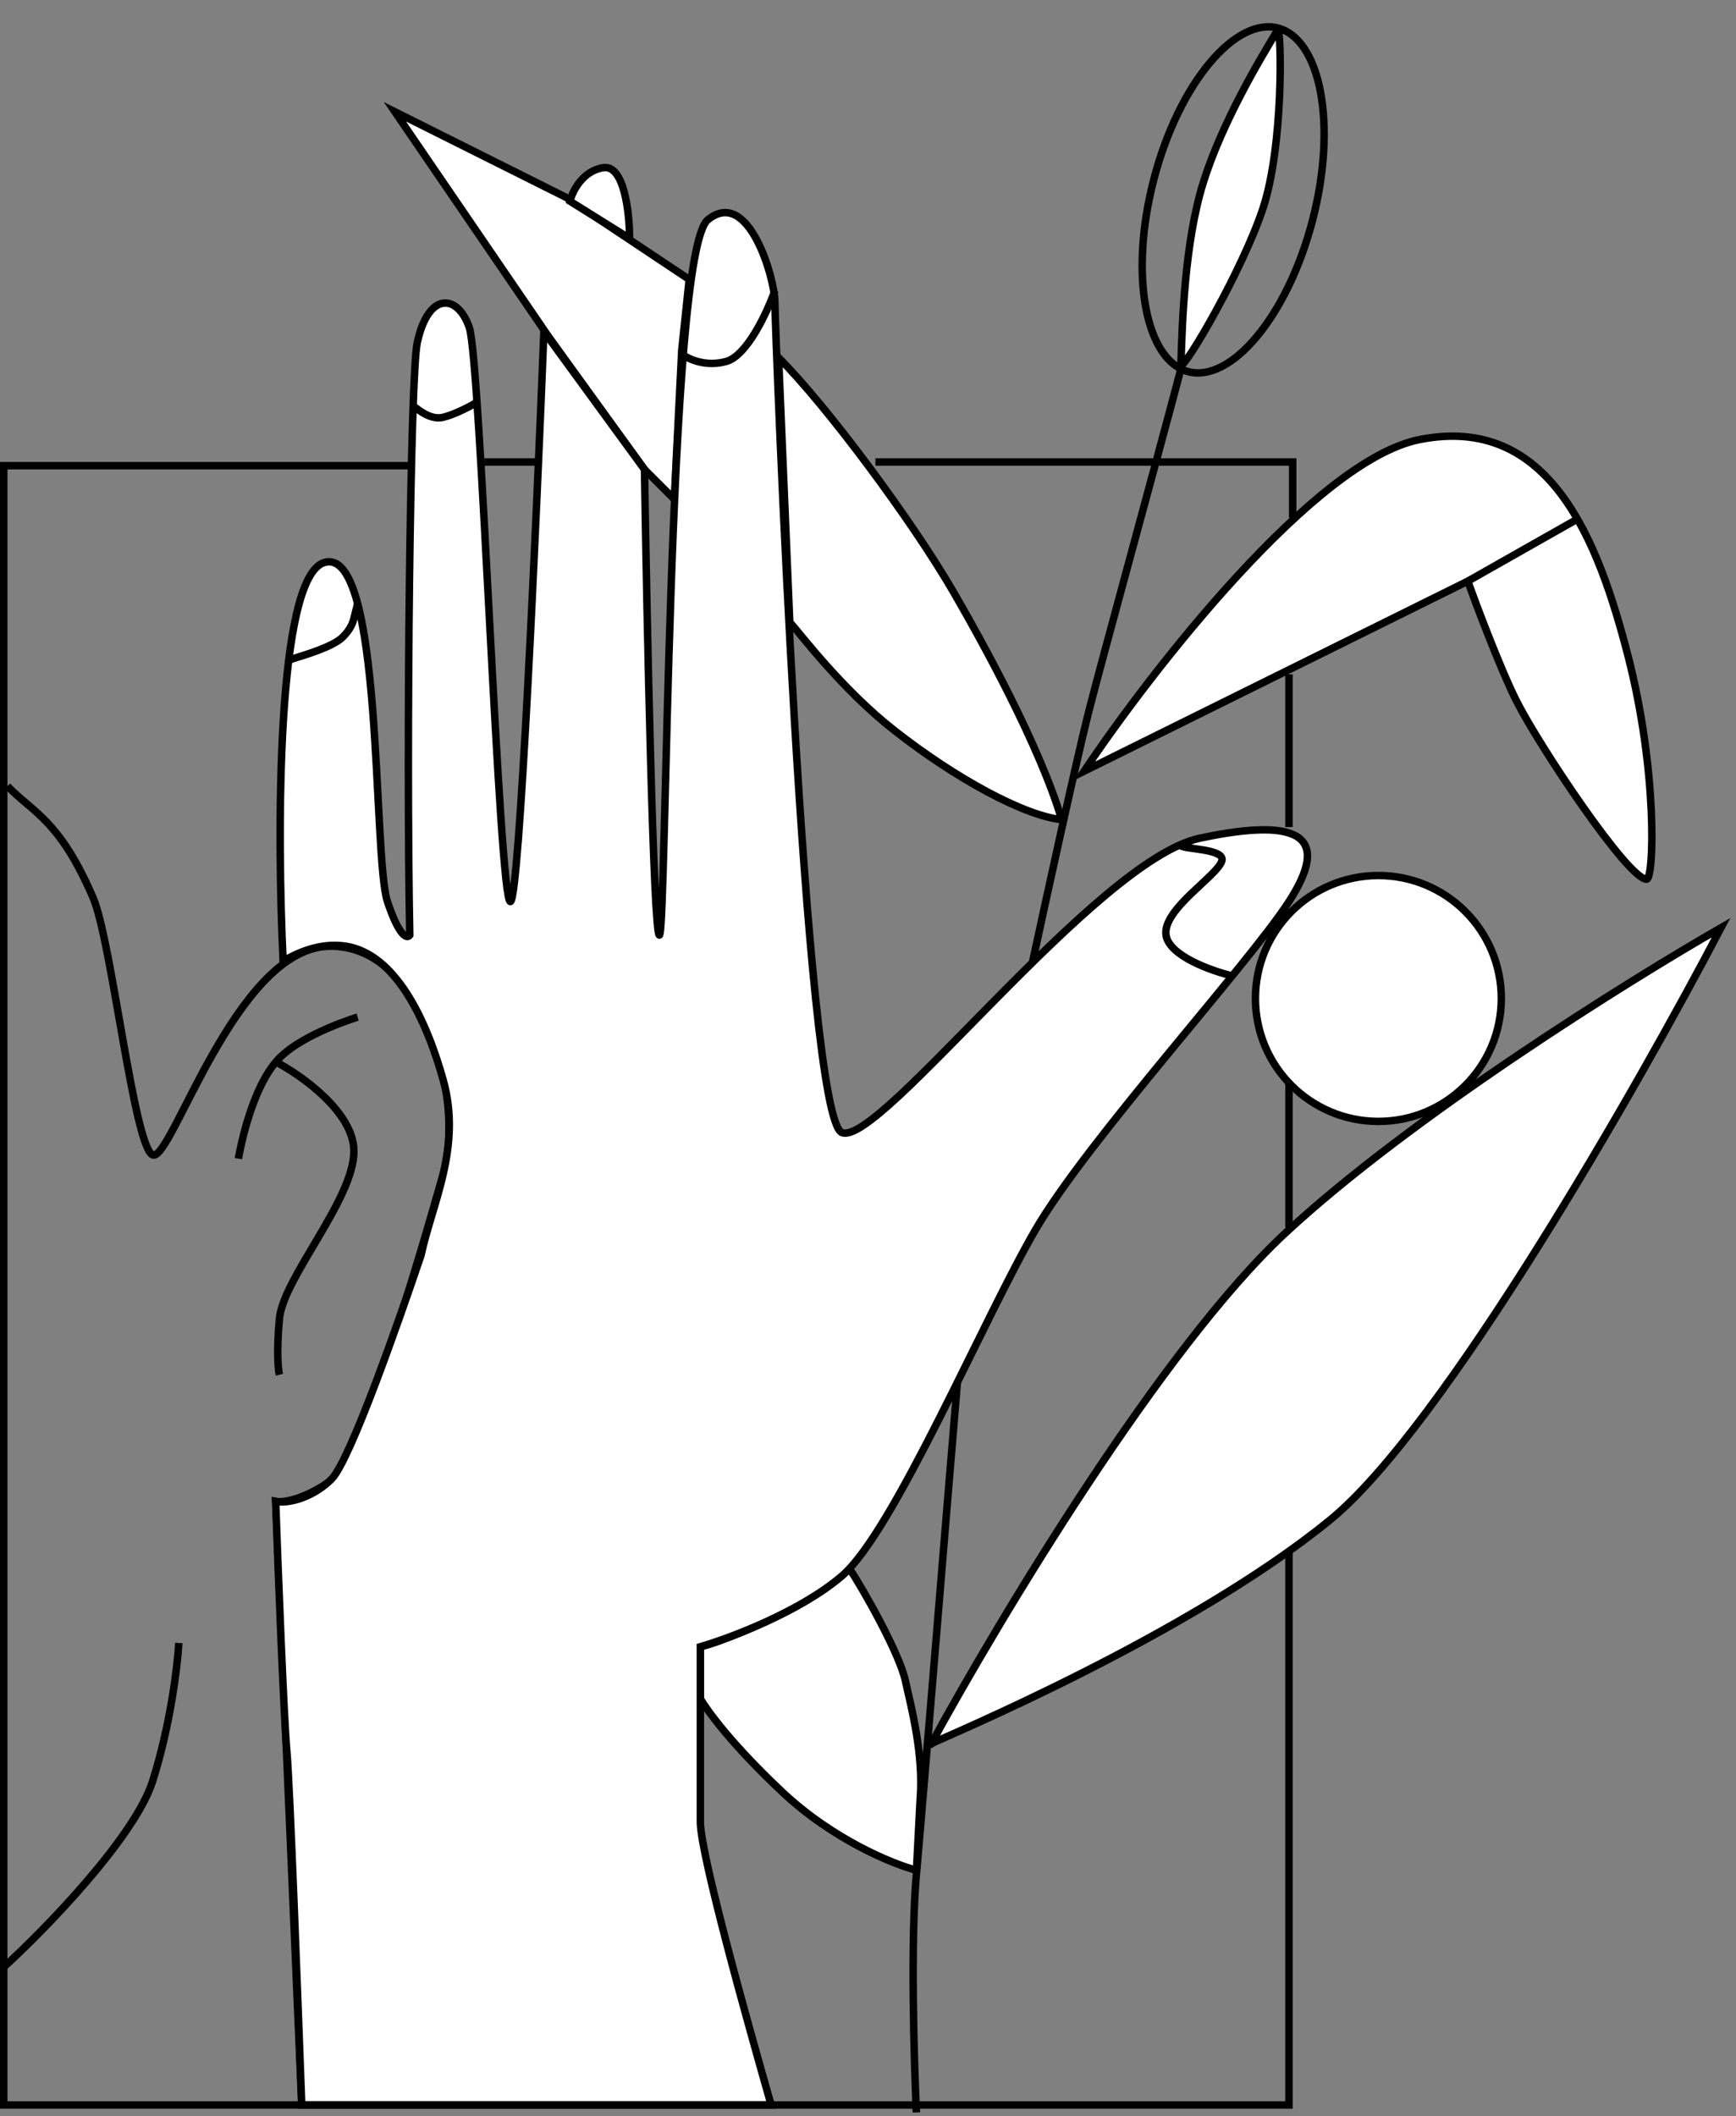 <?xml version="1.0" encoding="UTF-8"?> <svg xmlns="http://www.w3.org/2000/svg" width="233" height="284" viewBox="0 0 233 284" fill="none"><rect x="0" y="0" width="233" height="284" fill="#808080" stroke="none"/><path d="M65 62H72.5" stroke="black"></path><path d="M117.5 62H173.5V69.5" stroke="black"></path><path d="M173 90.5V111" stroke="black"></path><path d="M173 145V165.5" stroke="black"></path><path d="M73.5 45L53 15L76 26.5L92.5 37.5L91.5 47L90.5 67L86.5 63L73.5 45Z" fill="white"></path><path d="M128 79.5C122.5 70 111 54.5 104.5 48L106 83.5C107.5 85.167 113 92.5 120 98C128.256 104.487 137.5 109.5 142.5 110C139.5 100 131.871 86.186 128 79.5Z" fill="white"></path><path d="M73.5 45L53 15L76 26.5L92.5 37.5L91.5 47L90.5 67L86.5 63L73.5 45Z" stroke="black"></path><path d="M128 79.5C122.5 70 111 54.5 104.5 48L106 83.5C107.5 85.167 113 92.5 120 98C128.256 104.487 137.5 109.5 142.5 110C139.5 100 131.871 86.186 128 79.5Z" stroke="black"></path><path d="M190.5 59C176.5 61.8 154.667 89.833 145.5 103.5L197 78C197.833 80.333 201.237 89.475 203.5 94C206.5 100 218.5 118 221 118C222 118 222.5 103.5 218.5 88C214.5 72.5 208 55.5 190.5 59Z" fill="white" stroke="black"></path><path d="M197 78L212 69.5" stroke="black"></path><path d="M158.5 49.5C155.167 62.167 147.6 89.6 146 96C144.4 102.4 140.333 121 138.5 129.5" stroke="black"></path><path d="M128.5 185.5C127 203.333 123.8 242.7 123 251.5C122.2 260.3 122.667 276.5 123 283.5" stroke="black"></path><path d="M121.5 225.5C120.7 221.9 116 213.5 114 210.5C111.5 213 107.5 215 105 216.5C103.153 217.608 96.5 220.5 94 221V228C95 229.667 98.2 234.1 105 240.5C111.8 246.9 119.833 250.167 123 251L123.5 241.5C124 235.5 122.3 229.1 121.5 225.5Z" fill="white" stroke="black"></path><path d="M231 124.5C218.5 131.667 189.3 149.9 172.5 165.5C156.035 180.789 134.159 217.218 125 234C127.043 233 159.5 219.5 178.5 204C193.7 191.6 219.833 145.833 231 124.5Z" fill="white"></path><path d="M125 234C125.176 233.675 124.814 234.341 125 234ZM125 234C134.159 217.218 156.035 180.789 172.5 165.5C189.3 149.9 218.5 131.667 231 124.5C219.833 145.833 193.7 191.6 178.5 204C159.5 219.5 127.043 233 125 234Z" stroke="black"></path><path d="M32 155.5C32 155.5 33.516 146.066 37.5 142C40.74 138.694 48 136.5 48 136.5" stroke="black"></path><path d="M37 142.5C40.5 144.333 47.5 149.3 47.5 154.5C47.5 161 38 171.5 37.5 177C37.1 181.4 37.333 183.833 37.5 184.5" stroke="black"></path><path d="M0.5 264C5.833 259.167 18.1 246.6 20.5 239C22.9 231.4 23.833 223.5 24 220.5" stroke="black"></path><path d="M1 105.5C4.333 109 8 110 12.5 120.5C14.991 126.313 18 154 20.5 155C23 156 31.5 127.5 44 127C56.5 126.5 62.5 147 59.5 157.5C56.5 168 48.5 196 44 199C40.4 201.4 37.833 201.667 37 201.5L40.5 282.5" stroke="black"></path><path d="M43.501 75.5C37.101 77.5 37.167 111.833 38 129C40.499 127.5 43.5 126.5 46.5 127C52.987 128.081 57.163 136.586 59.5 145C62 154 58 161.5 56.5 168.5C53.5 177.333 47 196 44.5 198.5C42.067 200.933 38.833 201.833 37 201.5C37.333 211 38.1 230.6 38.5 235C38.9 239.4 40 268.833 40.5 282.5H103.5C100.5 272 94 248.9 94 244.5V221C98 219.833 107.4 216.3 113 211.5C120 205.5 132 177 139 165C146 153 167.5 129.5 173 121C178.5 112.5 175 109.5 161 112.5C147 115.5 118 154 113 152C108 150 104 43.5 104 40.5C104 37.5 100.5 25 95 29.5C89.5 34 89.5 125.5 88.5 125.5C87.7 125.5 86.833 83.834 86.5 63L73 44.5C72 70 69.7 121 68.5 121C67 121 64.5 48.5 63 44C61.5 39.5 57.5 39 56 46C55.063 50.373 54.5 100.167 55 125.5C54.667 126 53.6 125.8 52 121C50 115 51.501 73 43.501 75.5Z" fill="white" stroke="black"></path><path d="M39 88.5C41.167 87.833 44.735 86.765 46 85.5C47 84.5 47.333 83.667 47.5 83L48 81" stroke="black"></path><path d="M55.5 54.5C56.333 55.167 57.9 56.4 59.5 56C61.1 55.6 63.167 54.5 64 54" stroke="black"></path><path d="M91.5 47.5C92.333 48.167 94.7 49.3 97.5 48.5C100.3 47.7 103 41.833 104 39" stroke="black"></path><path d="M81 22.5C78.2 22.9 76.833 25.667 76.5 27L84.5 32C84.5 28.667 83.8 22.1 81 22.5Z" fill="white" stroke="black"></path><path d="M158.5 113.5C159 114 164.4 113.9 164 115.5C163.5 117.5 156 122 156.5 125.5C156.9 128.3 162.667 130.333 165.5 131" stroke="black"></path><path d="M169.5 28C172.3 19.6 172 4 171.5 4C169.167 7.833 164.034 16.392 161.5 24.5C159 32.5 158.667 43.333 158.5 49C159 49.5 166.7 36.4 169.5 28Z" fill="white" stroke="black"></path><path d="M171.522 3.764C174.298 4.487 176.333 7.579 177.228 12.319C178.115 17.017 177.836 23.153 176.156 29.599C174.476 36.046 171.725 41.536 168.658 45.204C165.563 48.904 162.278 50.61 159.501 49.886C156.725 49.162 154.689 46.07 153.795 41.33C152.908 36.632 153.187 30.497 154.867 24.051C156.547 17.604 159.298 12.113 162.365 8.445C165.46 4.745 168.745 3.04 171.522 3.764Z" stroke="black"></path><circle cx="185" cy="134" r="16.5" fill="white" stroke="black"></circle><path d="M173 208V282.5H0.5V62.5H55" stroke="black"></path></svg> 